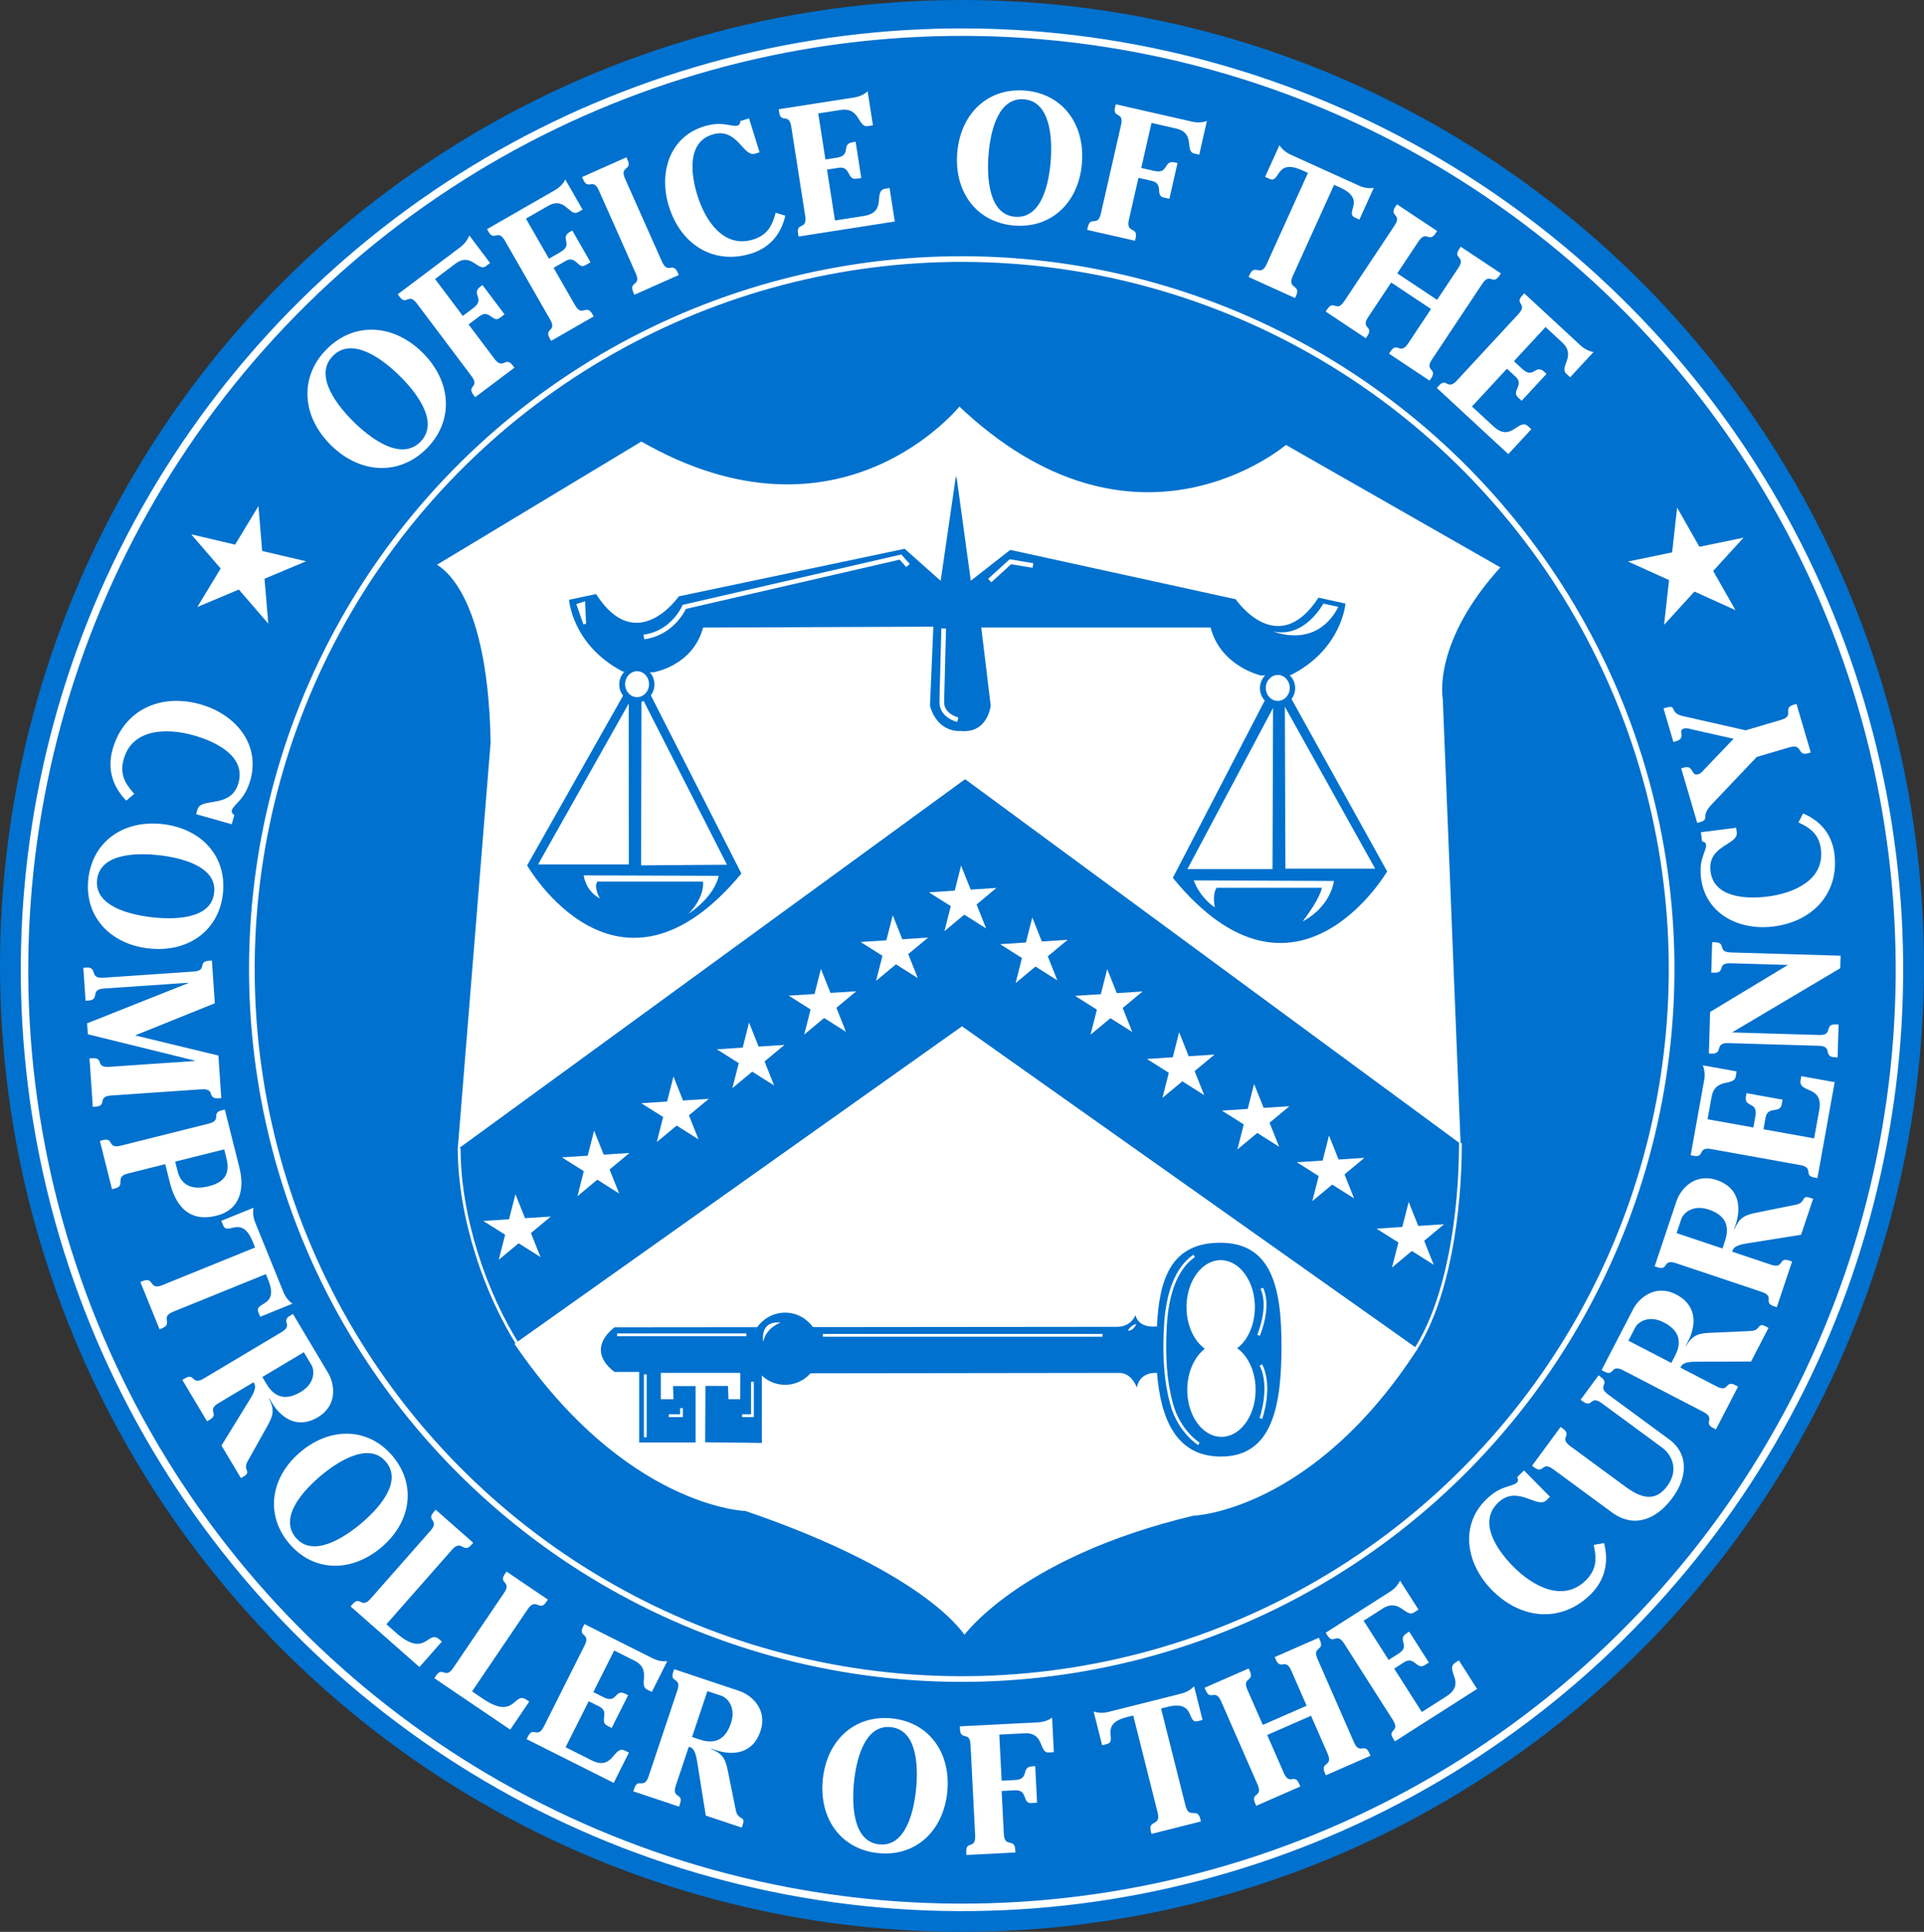 <?xml version="1.0" encoding="UTF-8"?><svg id="a" xmlns="http://www.w3.org/2000/svg" width="175.001" height="175.688" viewBox="0 0 175.001 175.688"><rect x="0" y="0" width="175.001" height="175.688" fill="#333333" stroke="none"/><defs><style>.b,.c,.d,.e{fill:#fff;}.f{stroke-width:.68px;}.f,.g,.h,.i,.j{fill:none;}.f,.g,.h,.i,.d{stroke:#fff;}.g{stroke-width:.515px;}.k,.l,.m{fill:#0071ce;}.k,.c,.m,.e{stroke:#0071ce;}.k,.e{stroke-width:.34px;}.c{stroke-width:.51px;}.h{stroke-width:.425px;}.m{stroke-width:.688px;}.i,.d{stroke-width:.255px;}</style></defs><ellipse class="m" cx="87.501" cy="87.844" rx="87.156" ry="87.5"/><circle class="f" cx="87.5" cy="88.192" r="85.268" transform="translate(-23.334 32.067) rotate(-18.368)"/><circle class="g" cx="87.477" cy="88.128" r="64.567" transform="translate(-21.44 28.497) rotate(-16.512)"/><path class="c" d="M41.334,105.041l3.037-37.546c-.274-14.716-5.16-16.111-5.16-16.111l19.122-11.524c18.157,10.467,28.913-3.253,28.913-3.253,16.079,15.4,29.698,3.548,29.698,3.548l19.929,11.38c-6.401,6.927-5.387,12.002-5.387,12.002l1.644,41.009-45.347-33.367-46.45,33.862Z"/><path class="e" d="M87.71,148.963s5.015-7.179,20.874-10.953c0,0,10.939-.37,20.584-15.389l-41.667-29.496-40.939,29.049c10.234,15.097,21.22,15.409,21.22,15.409,16.822,5.758,19.929,11.38,19.929,11.38Z"/><path class="l" d="M105.239,124.857c.341,4.279,1.797,7.583,5.769,7.607,4.787,.03,5.553-4.71,5.553-10.086s-.936-9.373-5.595-9.36c-4.379,.013-5.532,3.164-5.734,7.649h0l-.038-.042s-1.58,.256-1.922-1.026c0,0-.342,1.112-1.795,1.067l-45.589,.044c-2.793,2.264,.027,4.059,.027,4.059h2.223v6.411h5.129v-5.129h-2.051l.043,1.196h-1.154v-2.392l7.229-.001-.013,2.394h-1.061l-.044-1.202-2.051-.009-.024,5.129,5.154,.058v-6.325l32.568-.043c1.111,.043,1.538,1.324,1.538,1.324,.299-1.496,1.838-1.324,1.838-1.324h0Z"/><path class="k" d="M71.41,125.769c1.652,0,2.991-1.395,2.991-3.113s-1.339-3.113-2.991-3.113c-1.653,0-2.992,1.394-2.992,3.113s1.339,3.113,2.992,3.113Z"/><line class="i" x1="58.695" y1="124.986" x2="58.695" y2="130.713"/><polyline class="i" points="60.832 128.746 61.986 128.746 61.986 128.062"/><polyline class="i" points="67.499 128.746 68.439 128.746 68.439 125.669"/><line class="i" x1="56.13" y1="121.395" x2="67.883" y2="121.395"/><path class="b" d="M69.423,122.036c.256-1.324,1.581-1.752,1.581-1.752-1.966-.214-1.581,1.752-1.581,1.752Z"/><line class="i" x1="74.85" y1="121.438" x2="100.281" y2="121.438"/><path class="b" d="M102.589,121.01c.513,.043,.77-.599,.77-.599-.513,.086-.77,.599-.77,.599Z"/><path class="i" d="M108.615,114.214c-1.624,1.112-2.437,3.419-2.607,6.282-.171,2.865,.003,5.146,.556,7.18,.683,2.521,2.479,3.633,2.479,3.633"/><path class="i" d="M114.77,117.164c.811,1.709-.299,4.274-.299,4.274"/><path class="i" d="M114.684,124.129c1.025,2.009,0,4.874,0,4.874"/><path class="l" d="M90.109,64.166l-.855-7.095h20.857c.916,3.538,4.574,4.36,4.574,4.36l2.735-.043c4.644-2.358,4.958-6.496,4.958-6.496l-2.452-.541c-3.739,5.726-7.529,.147-7.529,.147l-20.509-4.489-3.587,2.804-1.27-9.248-.086-.256-1.385,9.512-3.275-2.912-20.543,4.325s-3.834,5.548-7.527-.209l-2.456,.52s.28,4.141,4.906,6.537l2.735,.064s3.607-.544,4.552-4.074l20.913-.081,.029-.005-.306,7.206c.734,2.539,2.786,2.282,2.786,2.282,2.479,.257,2.735-2.307,2.735-2.307Z"/><path class="h" d="M58.567,57.926c2.649-.342,3.675-2.735,3.675-2.735l19.661-4.53,.684,.769"/><polygon class="d" points="52.583 55.02 53.181 56.729 53.096 54.849 52.583 55.02"/><path class="b" d="M115.795,57.413c2.864,.684,4.574-2.521,4.574-2.521l1.368,.298c-2.052,3.932-5.942,2.222-5.942,2.222Z"/><path class="h" d="M85.835,57.157l-.171,6.582c-.086,1.368,1.453,1.709,1.453,1.709"/><polyline class="h" points="90.023 52.797 91.903 51.087 93.955 51.429"/><path class="l" d="M117.377,63.397l8.793,15.854s-8.324,14.247-19.493,.584l8.477-16.352,2.223-.086Z"/><path class="b" d="M110.5,82.525c-1.423-.962-1.928-2.461-1.928-2.461l12.762,.054c-.458,2.567-2.846,3.674-2.846,3.674,1.606-2.086,1.752-3.054,1.752-3.054h-9.587c-.413,.641-.153,1.787-.153,1.787Z"/><path class="l" d="M56.867,62.92l-8.921,15.783s8.209,14.314,19.488,.74l-8.345-16.42-2.222-.103Z"/><polygon class="e" points="58.18 62.657 58.139 78.868 66.4 78.809 58.18 62.657"/><polygon class="e" points="57.358 63.329 57.37 78.783 48.651 78.783 57.358 63.329"/><path class="b" d="M54.568,81.712c-1.37-.749-1.473-2.103-1.473-2.103l12.276,.042c-.441,1.994-2.738,3.447-2.738,3.447,1.546-1.619,1.309-2.924,1.309-2.924h-9.596c-.397,.499,.222,1.538,.222,1.538Z"/><path class="b" d="M112.518,122.598c.928,.656,1.593,1.937,1.68,3.472,.132,2.35-1.149,4.406-2.86,4.588-1.713,.181-3.207-1.577-3.34-3.929-.092-1.621,.489-3.102,1.419-3.924l.16-.155c-.921-.669-1.576-1.964-1.65-3.499-.112-2.353,1.188-4.386,2.901-4.54,1.714-.154,3.193,1.632,3.305,3.984,.077,1.624-.516,3.094-1.454,3.901l-.161,.103Z"/><polygon class="e" points="115.967 63.696 115.913 79.21 107.718 79.21 115.967 63.696"/><polygon class="e" points="116.693 63.61 116.747 79.167 125.369 79.168 116.693 63.61"/><path class="l" d="M57.925,63.875c.885,0,1.602-.731,1.602-1.632s-.716-1.632-1.602-1.632c-.885,0-1.601,.731-1.601,1.632s.717,1.632,1.601,1.632Z"/><path class="b" d="M57.946,63.401c.601,0,1.088-.527,1.088-1.179,0-.651-.487-1.178-1.088-1.178s-1.088,.527-1.088,1.178c0,.652,.487,1.179,1.088,1.179Z"/><path class="l" d="M116.202,64.217c.885,0,1.601-.731,1.601-1.632s-.716-1.633-1.601-1.633-1.602,.731-1.602,1.633,.717,1.632,1.602,1.632Z"/><path class="b" d="M116.223,63.742c.602,0,1.088-.528,1.088-1.178,0-.651-.486-1.179-1.088-1.179-.601,0-1.088,.528-1.088,1.179,0,.65,.487,1.178,1.088,1.178Z"/><path class="l" d="M46.215,122.081c-3.017-4.21-5.452-10.503-5.452-16.163l46.957-34.037,45.816,33.751c0,5.661-1.096,12.718-4.113,16.928l-41.987-30.263-41.221,29.785Z"/><g><polygon class="b" points="45.366 114.568 45.945 112.29 43.957 111.034 46.304 110.881 46.883 108.603 47.754 110.787 50.101 110.634 48.293 112.137 49.163 114.321 47.174 113.065 45.366 114.568"/><polygon class="b" points="52.52 108.788 53.1 106.509 51.111 105.254 53.458 105.101 54.038 102.822 54.909 105.006 57.255 104.853 55.447 106.356 56.317 108.542 54.328 107.284 52.52 108.788"/><polygon class="b" points="59.738 103.864 60.318 101.585 58.329 100.33 60.676 100.177 61.256 97.897 62.126 100.083 64.473 99.929 62.664 101.432 63.534 103.617 61.546 102.361 59.738 103.864"/><polygon class="b" points="66.613 98.962 67.194 96.683 65.205 95.428 67.552 95.274 68.132 92.995 69.002 95.18 71.35 95.028 69.54 96.53 70.411 98.716 68.421 97.459 66.613 98.962"/><polygon class="b" points="73.149 94.082 73.729 91.802 71.741 90.547 74.088 90.395 74.668 88.115 75.538 90.299 77.884 90.148 76.076 91.65 76.946 93.835 74.958 92.579 73.149 94.082"/><polygon class="b" points="79.684 89.201 80.265 86.923 78.276 85.667 80.622 85.515 81.203 83.235 82.073 85.42 84.419 85.267 82.61 86.771 83.481 88.954 81.493 87.699 79.684 89.201"/><polygon class="b" points="85.901 84.685 86.481 82.407 84.492 81.151 86.838 80.998 87.418 78.72 88.29 80.904 90.635 80.751 88.827 82.254 89.697 84.439 87.708 83.183 85.901 84.685"/><polygon class="b" points="92.375 89.404 92.955 87.125 90.968 85.869 93.313 85.716 93.894 83.438 94.764 85.621 97.11 85.469 95.302 86.971 96.172 89.156 94.184 87.9 92.375 89.404"/><polygon class="b" points="99.191 94.1 99.77 91.82 97.783 90.564 100.129 90.412 100.71 88.133 101.579 90.318 103.927 90.165 102.118 91.668 102.988 93.852 101 92.596 99.191 94.1"/><polygon class="b" points="105.733 99.841 106.313 97.562 104.324 96.307 106.671 96.153 107.251 93.874 108.121 96.06 110.468 95.906 108.659 97.409 109.529 99.593 107.541 98.338 105.733 99.841"/><polygon class="b" points="112.548 104.537 113.129 102.257 111.141 101.004 113.488 100.85 114.068 98.57 114.938 100.755 117.284 100.603 115.475 102.105 116.346 104.29 114.358 103.034 112.548 104.537"/><polygon class="b" points="119.365 109.233 119.945 106.954 117.957 105.698 120.303 105.546 120.883 103.266 121.754 105.451 124.099 105.298 122.292 106.802 123.162 108.985 121.173 107.73 119.365 109.233"/><polygon class="b" points="126.612 115.272 127.192 112.993 125.203 111.737 127.548 111.584 128.13 109.305 129 111.49 131.347 111.337 129.538 112.84 130.407 115.024 128.42 113.767 126.612 115.272"/></g><polygon class="b" points="23.506 46.026 23.848 50.109 27.838 51.044 24.06 52.633 24.402 56.716 21.724 53.614 17.949 55.202 20.07 51.699 17.393 48.594 21.384 49.531 23.506 46.026"/><polygon class="b" points="158.586 48.899 155.825 51.926 157.854 55.488 154.119 53.798 151.358 56.826 151.811 52.753 148.078 51.065 152.091 50.236 152.546 46.163 154.573 49.726 158.586 48.899"/><path class="i" d="M47.216,122.445c-3.017-4.697-5.452-11.718-5.452-18.034"/><path class="i" d="M132.836,103.954c0,6.286-1.096,14.123-4.113,18.799"/><path class="j" d="M19.164,88.596c-.223-37.742,30.192-68.517,67.934-68.74,37.742-.223,68.517,30.192,68.74,67.934,.223,37.742-30.193,68.518-67.934,68.74-37.742,.223-68.517-30.193-68.74-67.934Z"/><g><path class="b" d="M17.84,74.044l.121-.428c.328-1.157,3.049-.01,3.731-2.42,.682-2.41-2.04-3.745-4.06-4.316-2.47-.699-5.591-.624-6.377,2.15-.355,1.252,.016,2.11,.878,3.074l.082,.092-.733,.615c-1.296-1.343-1.728-2.938-1.235-4.681,.996-3.519,4.297-5.119,7.986-4.075,3.221,.912,5.456,3.65,4.54,6.883-.26,.92-.631,1.466-.974,1.848-.326,.387-.624,.611-.7,.88-.063,.222,.032,.334,.214,.454l-.238,.84-3.238-.916Z"/><path class="b" d="M14.787,74.945c3.56,.403,5.87,2.959,5.487,6.34-.384,3.397-3.207,5.37-6.75,4.969-3.56-.404-5.87-2.959-5.487-6.34,.385-3.397,3.207-5.37,6.75-4.969Zm-.96,8.476c1.888,.214,5.373,.243,5.652-2.227,.278-2.453-3.125-3.205-4.996-3.417-1.888-.214-5.372-.242-5.652,2.226-.278,2.454,3.125,3.206,4.996,3.417Z"/><path class="b" d="M19.864,95.993l.264,3.869-.25,.017c-1.114,.076-.229-.905-1.542-.815l-8.228,.563c-1.313,.09-.303,.941-1.417,1.017l-.25,.017-.3-4.406,.249-.017c1.114-.076,.227,.873,1.54,.783l7.796-.532-.002-.032-9.733-2.397-.068-.995,9.203-3.659-.002-.031-7.68,.524c-1.313,.09-.298,1.02-1.411,1.096l-.249,.017-.205-3.001,.25-.017c1.114-.076,.236,1.015,1.549,.925l8.228-.562c1.313-.09,.306-.909,1.419-.985l.249-.017,.265,3.885-7.249,2.923,7.573,1.831Z"/><path class="b" d="M9.086,103.754l.291-.073c1.002-.251,.361,.823,1.606,.511l8.001-2.006c1.245-.312,.172-.957,1.175-1.208l.291-.073,1.324,5.28c.462,1.842,.149,3.813-2.082,4.373-2.748,.689-3.805-1.264-4.251-3.045l-.412-1.642-3.411,.856c-1.244,.312-.138,1.095-1.14,1.346l-.291,.073-1.101-4.39Zm6.848,1.888l.215,.86c.266,1.059,1.058,1.823,2.853,1.373,1.681-.421,1.882-1.402,1.585-2.584l-.192-.767-4.461,1.119Z"/><path class="b" d="M23.064,109.833c-.095,.431-.018,.93,.142,1.326l2.576,6.351c.161,.396,.453,.807,.822,1.051l-2.933,1.19-.167-.41c-.405-.998,1.909-.434,.898-2.927l-.22-.543-8.444,3.428c-1.219,.495,.041,1.077-.993,1.496l-.232,.094-1.743-4.298,.232-.094c1.034-.42,.535,.876,1.755,.381l8.444-3.428-.22-.542c-1.012-2.494-2.279-.476-2.683-1.474l-.167-.41,2.933-1.191Z"/><path class="b" d="M19.867,127.61c-1.102,.657,.111,.966-.777,1.495l-.257,.154-2.246-3.764,.258-.154c.887-.529,.583,.684,1.684,.027l7.083-4.225c1.102-.657-.111-.966,.776-1.495l.258-.154,3.202,5.369c.584,.979,.894,2.931-.923,4.015-2.003,1.195-3.467-.088-4.212-1.338l-.219-.368-.029,.018c.561,1.103,.359,1.61-.228,2.642l-1.718,3.071c-.458,.826,.396,.924-.348,1.368l-.258,.153-1.767-2.963,2.472-4.018c.265-.435,.771-1.179,.512-1.614l-.073-.122-3.191,1.903Zm3.992-2.382l.381,.639c.495,.829,1.407,1.741,3.11,.725,1.359-.811,1.243-2.013,.984-2.448l-.697-1.169-3.777,2.253Z"/><path class="b" d="M27.341,132.033c2.745-2.302,6.189-2.215,8.374,.393,2.196,2.62,1.68,6.026-1.053,8.318-2.745,2.302-6.189,2.215-8.374-.393-2.195-2.619-1.68-6.025,1.053-8.317Zm5.479,6.537c1.456-1.22,3.878-3.726,2.282-5.631-1.586-1.892-4.476,.056-5.919,1.266-1.456,1.221-3.878,3.727-2.282,5.631,1.586,1.892,4.476-.056,5.918-1.266Z"/><path class="b" d="M38.151,151.605l-6.261-5.513,.198-.225c.683-.775,.776,.483,1.624-.479l5.451-6.191c.848-.963-.413-.896,.27-1.672l.198-.225,3.409,3.002-.198,.226c-.683,.775-.871-.567-1.719,.396l-5.979,6.792,.879,.774c2.697,2.374,2.881-.327,3.927,.594l.238,.209-2.037,2.314Z"/><path class="b" d="M46.408,157.298l-6.904-4.678,.168-.248c.58-.856,.831,.382,1.55-.68l4.627-6.829c.72-1.062-.522-.837,.057-1.692l.168-.248,3.76,2.548-.168,.248c-.58,.855-.936-.453-1.655,.609l-5.075,7.491,.969,.657c2.974,2.015,2.817-.688,3.97,.093l.262,.178-1.729,2.552Z"/><path class="b" d="M53.963,153.883l.948,.475c1.231,.617,.99-.808,1.966-.319l.255,.128-1.495,2.978-.382-.192c-.82-.411,.271-1.243-.762-1.762l-.948-.475-2.101,4.184,2.362,1.185c2.022,1.015,1.969-1.417,3.058-.87l.34,.17-1.383,2.755-7.921-3.975,.135-.268c.464-.923,.859,.263,1.435-.883l3.701-7.37c.575-1.147-.613-.755-.149-1.678l.135-.268,6.224,3.123c.382,.191,.873,.307,1.31,.247l-1.405,2.8-.424-.213c-.835-.419,.469-1.815-1.158-2.631l-1.839-.923-1.899,3.782Z"/><path class="b" d="M61.471,162.375c-.407,1.217,.714,.66,.387,1.64l-.095,.284-4.158-1.389,.095-.285c.328-.979,.888,.139,1.295-1.078l2.616-7.822c.407-1.216-.714-.66-.386-1.639l.095-.285,5.93,1.982c1.081,.361,2.59,1.639,1.919,3.645-.74,2.212-2.687,2.194-4.068,1.733l-.405-.136-.011,.032c1.145,.47,1.322,.986,1.55,2.152l.699,3.449c.192,.925,.903,.442,.629,1.264l-.095,.285-3.273-1.094-.745-4.659c-.083-.502-.184-1.397-.664-1.557l-.135-.045-1.179,3.523Zm1.475-4.409l.706,.235c.916,.306,2.202,.402,2.831-1.478,.502-1.501-.37-2.337-.85-2.498l-1.291-.431-1.395,4.172Z"/><path class="b" d="M74.837,161.86c.346-3.566,2.864-5.916,6.25-5.588,3.402,.33,5.421,3.121,5.076,6.67-.347,3.565-2.864,5.917-6.251,5.588-3.402-.33-5.421-3.121-5.076-6.67Zm8.49,.823c.184-1.891,.156-5.375-2.317-5.615-2.457-.238-3.154,3.176-3.337,5.05-.183,1.891-.156,5.375,2.317,5.616,2.457,.238,3.155-3.176,3.337-5.051Z"/><path class="b" d="M91.103,161.942l1.217-.062c1.375-.07,.494-1.193,1.585-1.249l.253-.013,.17,3.328-.553,.028c-.79,.04-.284-1.22-1.438-1.161l-1.233,.063,.2,3.911c.067,1.315,.983,.317,1.04,1.432l.013,.25-4.458,.228-.013-.25c-.057-1.115,.877-.212,.81-1.526l-.42-8.238c-.034-.666-.259-.738-.484-.793-.225-.056-.449-.094-.474-.594l-.015-.299,7.13-.363c.427-.022,.911-.163,1.262-.431l.16,3.145-.474,.024c-.901,.046-.363-1.833-2.181-1.741l-2.308,.118,.214,4.194Z"/><path class="b" d="M99.475,155.647c.414,.153,.918,.147,1.333,.043l6.646-1.672c.414-.104,.862-.337,1.154-.668l.772,3.07-.43,.108c-1.043,.263-.164-1.951-2.774-1.295l-.568,.143,2.222,8.839c.321,1.276,1.072,.108,1.344,1.191l.061,.242-4.497,1.131-.061-.242c-.272-1.083,.942-.409,.621-1.685l-2.222-8.839-.568,.143c-2.609,.657-.787,2.191-1.831,2.454l-.43,.108-.772-3.07Z"/><path class="b" d="M118.847,155.12l-1.397-3.191c-.528-1.206-.959,.02-1.406-1.003l-.1-.229,4.016-1.758,.1,.229c.448,1.022-.745,.508-.217,1.714l3.308,7.558c.528,1.206,.959-.02,1.406,1.003l.1,.229-4.059,1.777-.1-.229c-.448-1.023,.788-.527,.26-1.733l-1.51-3.45-3.987,1.746,1.51,3.451c.528,1.206,.959-.02,1.407,1.003l.1,.229-4.016,1.758-.1-.229c-.448-1.023,.745-.508,.217-1.714l-3.308-7.557c-.528-1.206-.959,.019-1.407-1.004l-.1-.229,4.016-1.758,.1,.229c.448,1.023-.745,.508-.217,1.714l1.397,3.191,3.987-1.746Z"/><path class="b" d="M126.306,150.96l.894-.57c1.161-.74-.187-1.264,.734-1.852l.24-.153,1.792,2.81-.36,.23c-.774,.493-.93-.87-1.904-.248l-.894,.57,2.517,3.949,2.229-1.421c1.908-1.217-.208-2.417,.819-3.072l.321-.204,1.657,2.599-7.473,4.766-.161-.253c-.555-.871,.667-.603-.023-1.685l-4.434-6.956c-.69-1.082-.962,.14-1.518-.732l-.161-.253,5.872-3.744c.36-.23,.712-.592,.884-.999l1.684,2.642-.401,.255c-.787,.502-1.319-1.333-2.854-.354l-1.735,1.107,2.275,3.569Z"/><path class="b" d="M140.979,136.12l-.317,.312c-.856,.845-2.657-1.495-4.438,.264-1.781,1.759-.072,4.263,1.402,5.756,1.804,1.827,4.556,3.301,6.607,1.275,.926-.914,1.027-1.843,.752-3.106l-.026-.12,.94-.173c.465,1.807,.054,3.407-1.235,4.68-2.602,2.569-6.261,2.332-8.954-.395-2.352-2.381-2.945-5.865-.554-8.226,.679-.671,1.271-.963,1.758-1.126,.474-.176,.844-.224,1.043-.421,.164-.162,.138-.306,.038-.501l.621-.613,2.364,2.393Z"/><path class="b" d="M141.948,129.769l.201,.148c.9,.661-.391,.813,.67,1.593l5.021,3.692c1.383,1.017,2.697,1.452,3.803-.052,1.275-1.734,.073-3.109-.397-3.455l-5.558-4.087c-1.061-.78-.821,.497-1.72-.164l-.201-.148,1.632-2.219,.201,.148c.9,.661-.391,.813,.67,1.593l5.558,4.087c1.772,1.303,1.685,3.42,.288,5.319-1.407,1.913-3.446,2.83-5.514,1.309l-5.33-3.919c-1.061-.78-.821,.497-1.72-.165l-.201-.148,2.598-3.532Z"/><path class="b" d="M156.146,126.089c1.139,.59,.763-.603,1.68-.128l.266,.138-2.018,3.893-.266-.138c-.917-.475,.275-.856-.865-1.447l-7.323-3.795c-1.139-.59-.763,.603-1.68,.128l-.267-.138,2.877-5.551c.525-1.012,2.02-2.305,3.899-1.331,2.072,1.073,1.752,2.993,1.082,4.286l-.197,.379,.03,.015c.642-1.058,1.18-1.153,2.366-1.198l3.516-.157c.944-.046,.577-.824,1.346-.425l.267,.138-1.588,3.063-4.718,.015c-.509,.004-1.408-.035-1.641,.415l-.066,.127,3.299,1.71Zm-4.128-2.139l.342-.66c.444-.857,.738-2.113-1.022-3.026-1.405-.728-2.366,.004-2.599,.453l-.626,1.209,3.906,2.024Z"/><path class="b" d="M161.077,115.016c1.217,.407,.661-.713,1.641-.385l.285,.095-1.393,4.157-.284-.096c-.98-.328,.14-.888-1.077-1.296l-7.821-2.619c-1.217-.407-.661,.713-1.641,.385l-.285-.095,1.987-5.928c.362-1.081,1.641-2.588,3.648-1.917,2.212,.741,2.192,2.687,1.73,4.068l-.136,.405,.032,.011c.471-1.144,.988-1.322,2.154-1.549l3.45-.697c.925-.191,.443-.904,1.265-.628l.285,.095-1.097,3.271-4.66,.743c-.502,.082-1.397,.183-1.558,.663l-.045,.135,3.523,1.18Zm-4.408-1.476l.236-.706c.307-.916,.404-2.201-1.476-2.831-1.501-.503-2.338,.369-2.499,.849l-.433,1.291,4.171,1.397Z"/><path class="b" d="M159.48,102.536l.188-1.044c.243-1.355-1.056-.721-.862-1.795l.051-.281,3.28,.59-.076,.42c-.162,.904-1.27,.094-1.474,1.231l-.187,1.043,4.608,.829,.468-2.601c.401-2.228-1.917-1.487-1.701-2.686l.067-.374,3.034,.546-1.569,8.723-.295-.053c-1.017-.183,.009-.899-1.254-1.126l-8.118-1.46c-1.263-.227-.55,.802-1.567,.619l-.295-.053,1.232-6.854c.075-.421,.048-.924-.134-1.327l3.083,.555-.084,.468c-.165,.919-1.874,.065-2.196,1.856l-.364,2.025,4.166,.749Z"/><path class="b" d="M162.623,87.755l-5.213-.154c-1.316-.039-.393,.891-1.509,.858l-.25-.007,.082-2.768,.25,.007c1.116,.033,.141,.891,1.456,.929l9.976,.295-.033,1.139-9.84,5.837,7.928,.234c1.316,.039,.397-1.001,1.512-.968l.25,.007-.088,2.99-.25-.007c-1.116-.033-.138-1.002-1.453-1.041l-8.244-.243c-1.316-.039-.396,.986-1.512,.953l-.25-.008,.111-3.78,7.077-4.271Z"/><path class="b" d="M157.918,75.277l.054,.424c.146,1.146-2.691,1.156-2.388,3.543,.303,2.386,3.212,2.543,5.212,2.288,2.446-.311,5.177-1.552,4.828-4.299-.158-1.24-.808-1.86-1.933-2.387l-.107-.05,.417-.819c1.651,.699,2.632,1.946,2.852,3.674,.444,3.486-1.873,6.141-5.525,6.606-3.19,.406-6.196-1.175-6.604-4.377-.116-.91,.007-1.532,.166-1.999,.142-.465,.321-.774,.287-1.042-.028-.22-.154-.283-.36-.321l-.106-.832,3.207-.408Z"/><path class="b" d="M158.777,66.417l3.244-.957c1.262-.373,.037-1.051,1.14-1.376l.239-.071,1.302,4.418-.24,.071c-1.039,.306-.442-.909-1.704-.537l-2.973,.877-4.136,4.355c-1.005,1.071-.087,1.296-1.03,1.574l-.24,.071-1.463-4.964,.24-.07c.926-.274,.62,.807,1.307,.604,.24-.071,.407-.269,.563-.446l2.655-2.78-3.777-.85c-.207-.054-.512-.146-.736-.08-.639,.188,.271,.861-.72,1.153l-.24,.071-.899-3.051,.272-.08c.975-.288,.248,.487,1.441,.763l5.753,1.306Z"/></g><g><path class="b" d="M30.118,40.505c-2.661-2.613-2.917-6.189-.436-8.717,2.493-2.54,6.072-2.349,8.721,.251,2.661,2.613,2.918,6.189,.437,8.717-2.492,2.539-6.072,2.349-8.721-.252Zm6.22-6.337c-1.411-1.385-4.251-3.642-6.063-1.797-1.8,1.834,.509,4.632,1.907,6.005,1.411,1.385,4.25,3.643,6.062,1.796,1.8-1.834-.508-4.632-1.907-6.005Z"/><path class="b" d="M42.095,28.732l.974-.733c1.099-.828-.259-1.265,.613-1.922l.202-.152,2.005,2.663-.442,.333c-.632,.476-.919-.852-1.842-.157l-.986,.742,2.355,3.129c.792,1.052,.992-.288,1.663,.604l.15,.2-3.566,2.684-.15-.2c-.671-.892,.608-.666-.184-1.718l-4.96-6.591c-.401-.533-.628-.466-.845-.386-.217,.08-.424,.173-.725-.226l-.181-.24,5.702-4.293c.341-.257,.663-.645,.803-1.064l1.894,2.516-.379,.285c-.721,.543-1.327-1.316-2.782-.221l-1.846,1.39,2.525,3.355Z"/><path class="b" d="M49.929,23.525l1.057-.607c1.194-.686-.1-1.288,.847-1.831l.22-.126,1.659,2.89-.48,.276c-.686,.394-.806-.959-1.808-.384l-1.071,.615,1.949,3.396c.655,1.141,1.02-.163,1.575,.805l.124,.217-3.87,2.223-.124-.217c-.556-.968,.686-.586,.03-1.728l-4.107-7.154c-.331-.578-.565-.54-.79-.487-.225,.052-.442,.119-.691-.314l-.149-.26,6.19-3.555c.371-.213,.738-.558,.929-.956l1.568,2.731-.412,.236c-.782,.449-1.154-1.47-2.732-.564l-2.004,1.151,2.091,3.642Z"/><path class="b" d="M56.977,14.306l.102,.229c.454,1.02-.757,.519-.222,1.722l3.353,7.536c.535,1.203,.973-.032,1.427,.989l.102,.228-4.035,1.795-.102-.228c-.454-1.02,.756-.519,.222-1.722l-3.353-7.537c-.535-1.203-.973,.032-1.427-.988l-.102-.228,4.034-1.795Z"/><path class="b" d="M69.09,13.85l-.408,.127c-1.103,.343-1.606-2.45-3.903-1.736-2.297,.714-1.945,3.606-1.347,5.532,.732,2.355,2.429,4.83,5.073,4.008,1.194-.371,1.691-1.119,2.014-2.319l.03-.114,.879,.268c-.402,1.748-1.459,2.931-3.122,3.448-3.354,1.043-6.372-.777-7.465-4.294-.954-3.072,.079-6.307,3.161-7.265,.877-.272,1.51-.26,1.998-.184,.482,.059,.819,.182,1.075,.102,.212-.066,.253-.201,.254-.41l.801-.249,.959,3.088Z"/><path class="b" d="M75.081,14.501l1.047-.163c1.36-.212,.336-1.233,1.415-1.401l.282-.044,.513,3.293-.422,.066c-.907,.141-.503-1.17-1.645-.992l-1.048,.163,.722,4.627,2.611-.407c2.236-.349,.779-2.297,1.983-2.485l.375-.059,.475,3.046-8.757,1.365-.046-.296c-.159-1.021,.853-.285,.655-1.553l-1.271-8.15c-.198-1.268-.938-.258-1.097-1.279l-.046-.296,6.88-1.073c.422-.066,.889-.257,1.21-.56l.482,3.095-.469,.073c-.922,.144-.673-1.75-2.472-1.47l-2.032,.317,.652,4.182Z"/><path class="b" d="M87.063,13.971c.26-3.573,2.721-5.984,6.115-5.737,3.41,.247,5.496,2.988,5.237,6.544-.26,3.573-2.72,5.984-6.115,5.738-3.41-.247-5.496-2.988-5.238-6.545Zm8.51,.617c.138-1.894,.026-5.377-2.453-5.557-2.463-.178-3.078,3.252-3.214,5.129-.138,1.895-.026,5.377,2.453,5.557,2.463,.179,3.077-3.252,3.214-5.129Z"/><path class="b" d="M103.805,15.275l1.188,.27c1.343,.306,.799-1.014,1.864-.772l.246,.056-.74,3.249-.54-.123c-.771-.175,.058-1.252-1.069-1.508l-1.204-.274-.87,3.818c-.292,1.284,.86,.572,.612,1.66l-.056,.244-4.351-.991,.056-.243c.248-1.089,.901,.034,1.193-1.249l1.832-8.042c.148-.65-.05-.78-.251-.894-.201-.114-.406-.212-.295-.7l.066-.292,6.96,1.584c.416,.095,.921,.09,1.331-.073l-.699,3.071-.463-.105c-.88-.2,.148-1.863-1.626-2.267l-2.253-.513-.932,4.094Z"/><path class="b" d="M116.375,13.202c.229,.378,.628,.687,1.017,.863l6.242,2.828c.389,.176,.884,.273,1.319,.195l-1.306,2.884-.404-.183c-.98-.444,1.086-1.63-1.365-2.741l-.533-.242-3.76,8.303c-.543,1.199,.771,.752,.311,1.769l-.103,.228-4.224-1.914,.104-.228c.46-1.017,.991,.266,1.534-.933l3.76-8.303-.533-.241c-2.45-1.111-1.979,1.225-2.96,.781l-.404-.183,1.306-2.884Z"/><path class="b" d="M130.714,27.271l1.928-2.9c.729-1.096-.535-.796,.083-1.726l.139-.208,3.652,2.427-.139,.208c-.618,.93-.831-.352-1.559,.744l-4.566,6.868c-.729,1.096,.535,.796-.083,1.725l-.138,.208-3.692-2.453,.139-.208c.618-.93,.87,.378,1.599-.718l2.085-3.136-3.625-2.409-2.086,3.136c-.728,1.096,.536,.795-.082,1.725l-.139,.208-3.651-2.427,.138-.208c.618-.929,.83,.352,1.559-.744l4.566-6.868c.729-1.096-.535-.796,.083-1.726l.138-.208,3.652,2.427-.139,.208c-.618,.93-.83-.352-1.559,.744l-1.928,2.9,3.625,2.409Z"/><path class="b" d="M137.702,32.848l.778,.72c1.011,.935,1.176-.501,1.977,.24l.209,.194-2.263,2.446-.314-.29c-.674-.623,.605-1.12-.243-1.905l-.778-.721-3.18,3.437,1.94,1.795c1.66,1.537,2.284-.814,3.178,.013l.279,.258-2.094,2.263-6.504-6.02,.204-.22c.701-.758,.752,.492,1.624-.45l5.602-6.054c.871-.942-.379-.895,.323-1.654l.203-.22,5.111,4.73c.314,.29,.752,.538,1.19,.602l-2.127,2.299-.349-.323c-.685-.634,.955-1.614-.381-2.85l-1.51-1.398-2.874,3.107Z"/></g></svg>